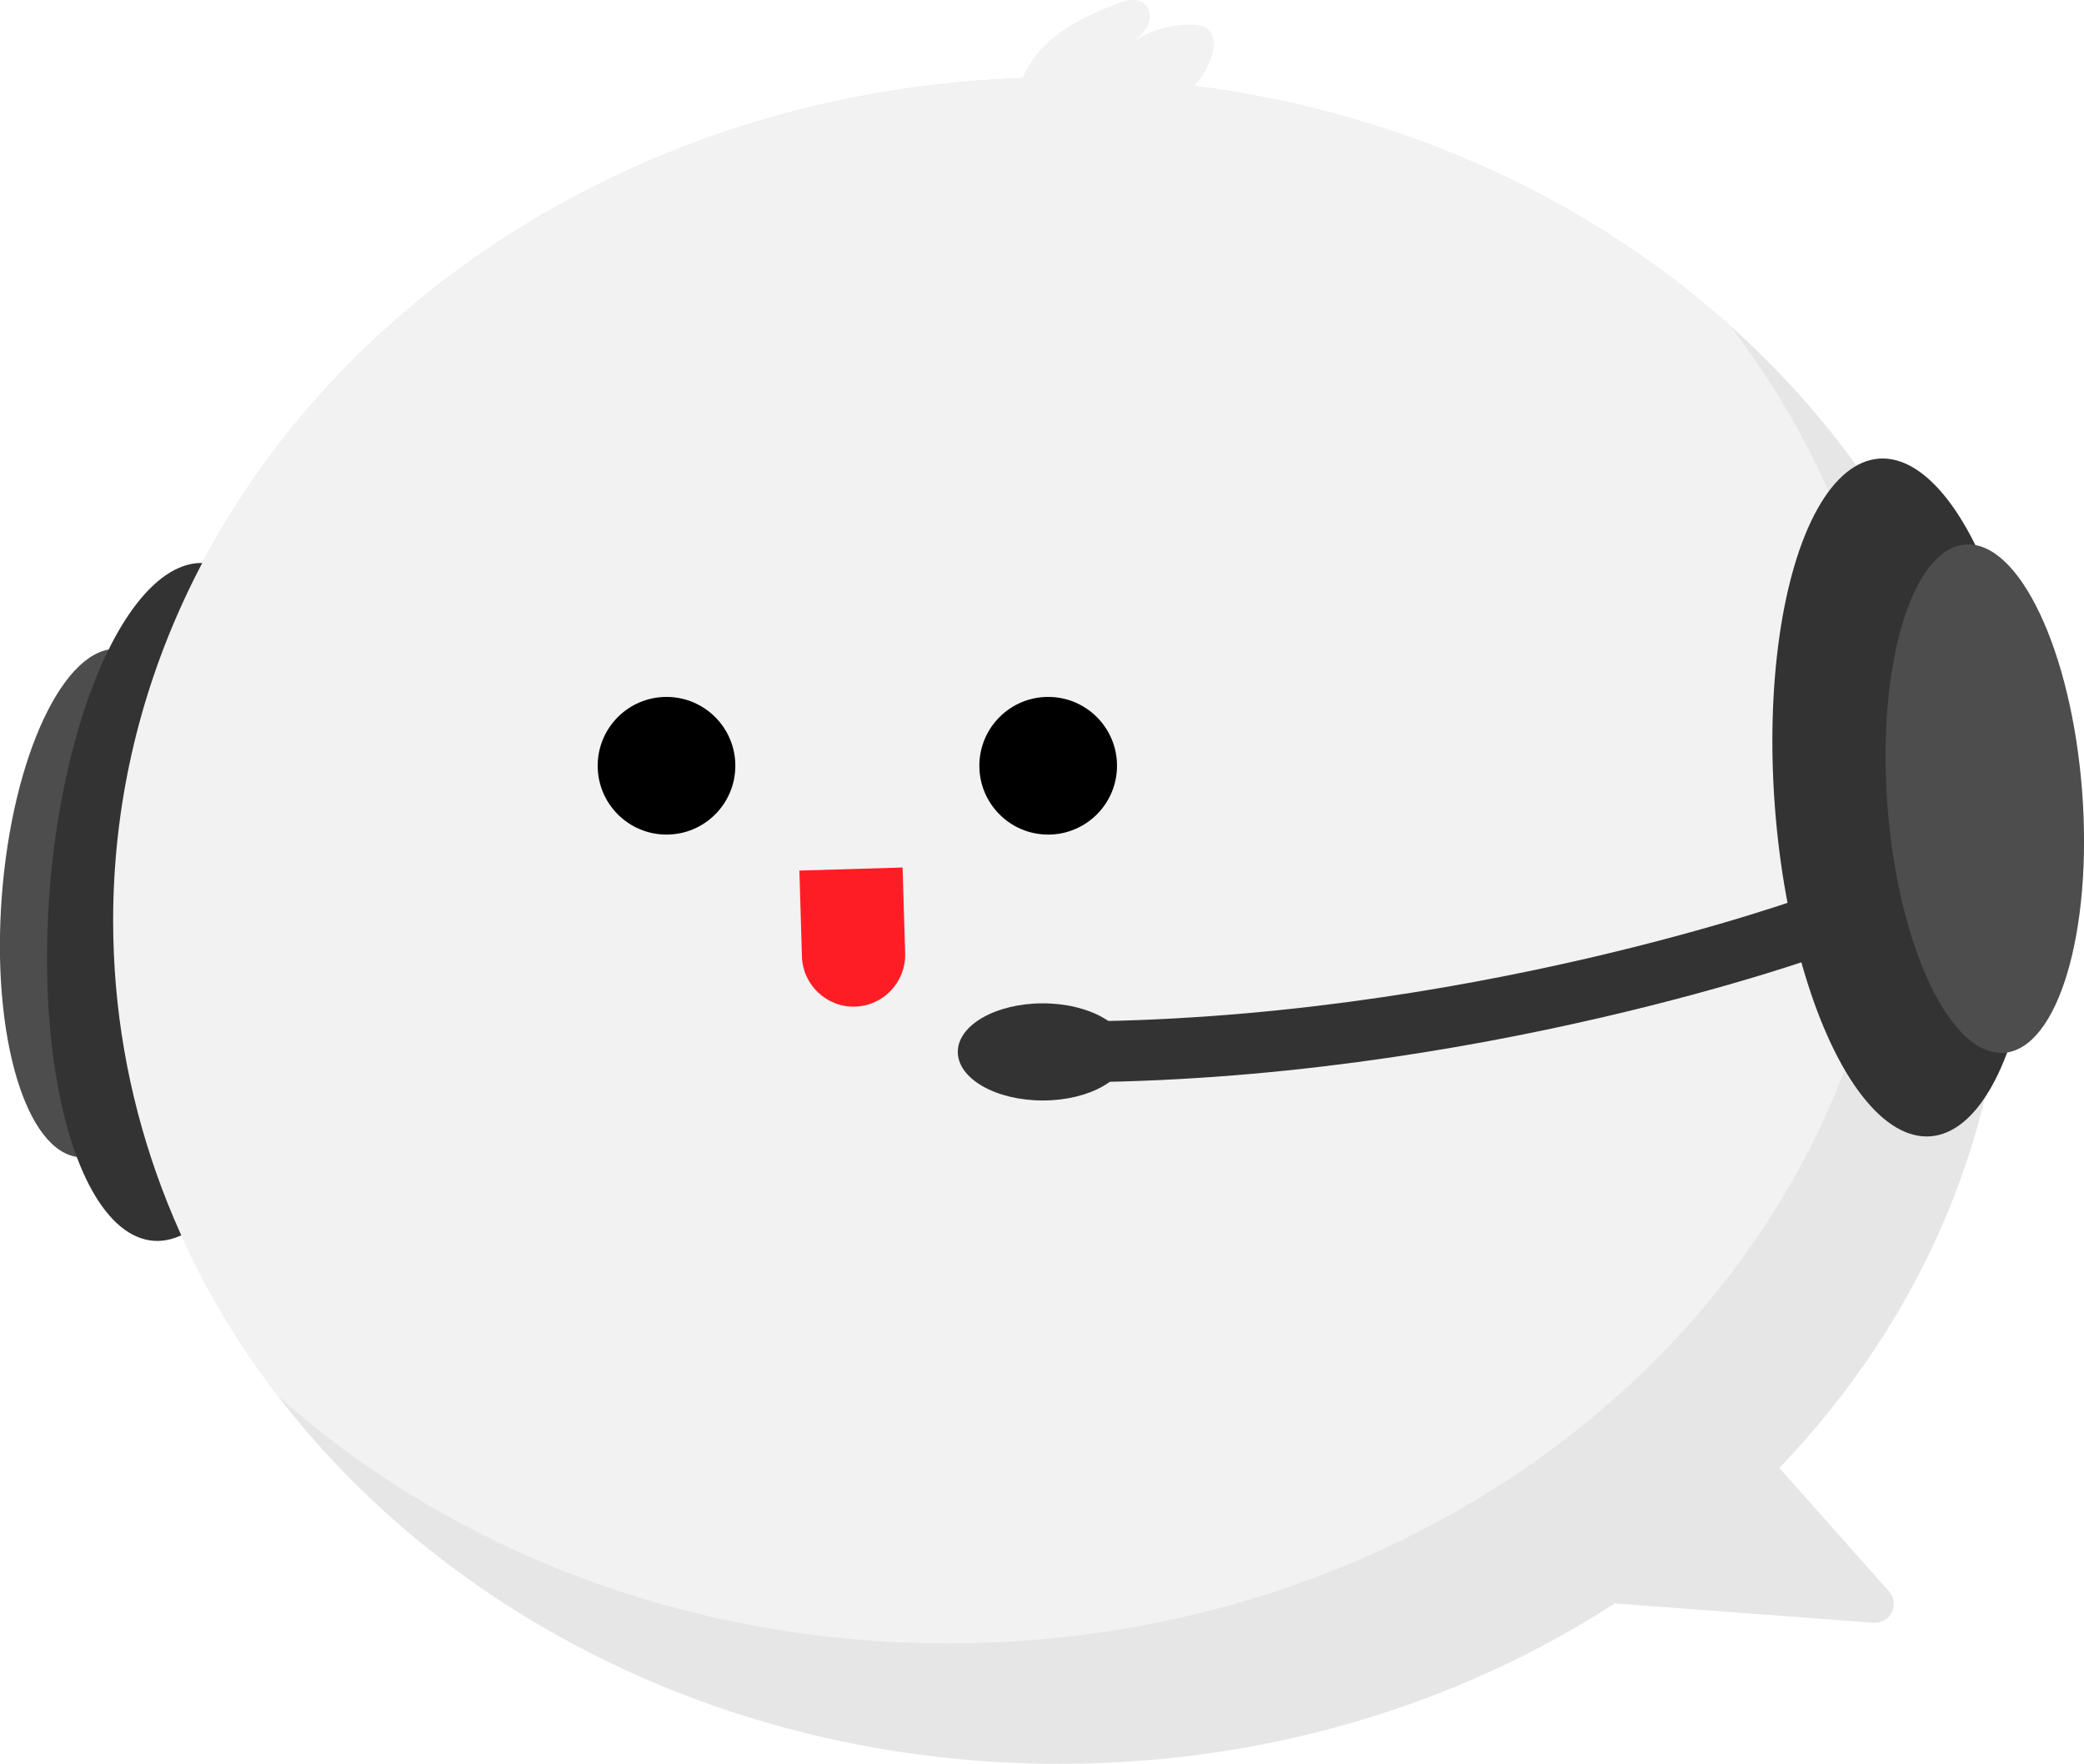 <?xml version="1.0" encoding="utf-8"?>
<!-- Generator: Adobe Illustrator 24.0.2, SVG Export Plug-In . SVG Version: 6.00 Build 0)  -->
<svg version="1.1" id="레이어_1" xmlns="http://www.w3.org/2000/svg" xmlns:xlink="http://www.w3.org/1999/xlink" x="0px"
	 y="0px" viewBox="0 0 204.417 173" style="enable-background:new 0 0 204.417 173;" xml:space="preserve">
<style type="text/css">
	.st0{fill:#EEEEEE;}
	.st1{fill:url(#SVGID_1_);}
	.st2{fill:url(#SVGID_2_);}
	.st3{fill:#FF1D25;}
	.st4{fill:#4D4D4D;}
	.st5{fill:#E6E6E6;}
	.st6{fill:#333333;}
	.st7{fill:#F2F2F2;}
	.st8{fill:none;stroke:#333333;stroke-width:5.966;stroke-linecap:round;stroke-miterlimit:10;}
	.st9{fill:url(#SVGID_3_);}
	.st10{fill:none;stroke:#000000;stroke-width:5.188;stroke-miterlimit:10;}
	.st11{fill:url(#SVGID_4_);}
	.st12{fill:url(#SVGID_5_);}
	.st13{fill:url(#SVGID_6_);}
	.st14{fill:url(#SVGID_7_);}
	.st15{fill:url(#SVGID_8_);}
	.st16{fill:url(#SVGID_9_);}
	.st17{fill:#FFFFFF;}
	.st18{fill:url(#SVGID_10_);}
	.st19{fill:url(#SVGID_11_);}
	.st20{fill:url(#SVGID_12_);}
	.st21{fill:url(#SVGID_13_);}
	.st22{fill:#1A1A1A;}
	.st23{fill:url(#SVGID_14_);}
	.st24{fill:url(#SVGID_15_);}
	.st25{fill:url(#SVGID_16_);}
	.st26{fill:url(#SVGID_17_);}
	.st27{fill:#FF9CB4;}
</style>
<ellipse transform="matrix(0.076 -0.997 0.997 0.076 -79.297 91.56)" class="st4" cx="9.735" cy="88.549" rx="25.001" ry="9.575"/>
<path class="st5" d="M174.537,143.98l-0.005,0.004c13.855-14.448,22.224-33.196,22.224-53.687c0-22.785-10.346-43.427-27.089-58.39
	c-16.802-15.021-40.052-24.313-65.74-24.313c-51.267,0-92.829,37.03-92.829,82.702c0,17.275,5.941,33.309,16.119,46.575
	C43.926,158.679,72.045,173,103.928,173c20.346,0,39.16-5.837,54.458-15.727l25.386,1.887c1.656,0.123,2.622-1.83,1.519-3.071
	L174.537,143.98z"/>
<path d="M86.206,90.298v4.22c0,1.392-1.139,2.532-2.532,2.532h0c-1.392,0-2.532-1.139-2.532-2.532v-4.22"/>
<ellipse transform="matrix(0.076 -0.997 0.997 0.076 -71.912 99.286)" class="st6" cx="17.594" cy="88.429" rx="33.334" ry="12.766"/>
<g>
	<path class="st7" d="M169.668,31.908c-13.869-12.399-32.133-20.888-52.534-23.476c0.952-1.038,1.664-2.256,1.875-3.64
		c0.094-0.62,0.063-1.318-0.359-1.783c-0.414-0.456-1.085-0.559-1.701-0.578c-2.049-0.062-4.112,0.525-5.821,1.656
		c0.601-0.445,1.184-0.964,1.478-1.652c0.294-0.688,0.221-1.58-0.346-2.067c-0.74-0.636-1.869-0.328-2.778,0.028
		c-2.178,0.853-4.351,1.818-6.161,3.3c-1.297,1.061-2.391,2.427-3.014,3.968C50.719,9.359,11.098,45.706,11.098,90.298
		c0,17.275,5.941,33.309,16.119,46.575c16.802,15.021,40.052,24.313,65.74,24.313c51.267,0,92.829-37.03,92.829-82.702
		C185.786,61.208,179.845,45.174,169.668,31.908z"/>
</g>
<circle cx="65.377" cy="75.107" r="6.751"/>
<circle cx="102.815" cy="75.107" r="6.751"/>
<ellipse transform="matrix(0.997 -0.076 0.076 0.997 -5.386 14.351)" class="st6" cx="186.823" cy="78.302" rx="12.766" ry="33.334"/>
<ellipse transform="matrix(0.997 -0.076 0.076 0.997 -5.373 14.945)" class="st4" cx="194.683" cy="78.422" rx="9.575" ry="25.001"/>
<path class="st3" d="M88.533,85.086l0.252,8.435c0.083,2.784-2.126,5.129-4.91,5.213h0c-2.784,0.083-5.129-2.126-5.213-4.91
	l-0.252-8.435"/>
<path class="st8" d="M178.363,90.669c0,0-34.151,12.506-73.993,12.506"/>
<ellipse class="st6" cx="102.286" cy="103.175" rx="8.337" ry="4.764"/>
</svg>
